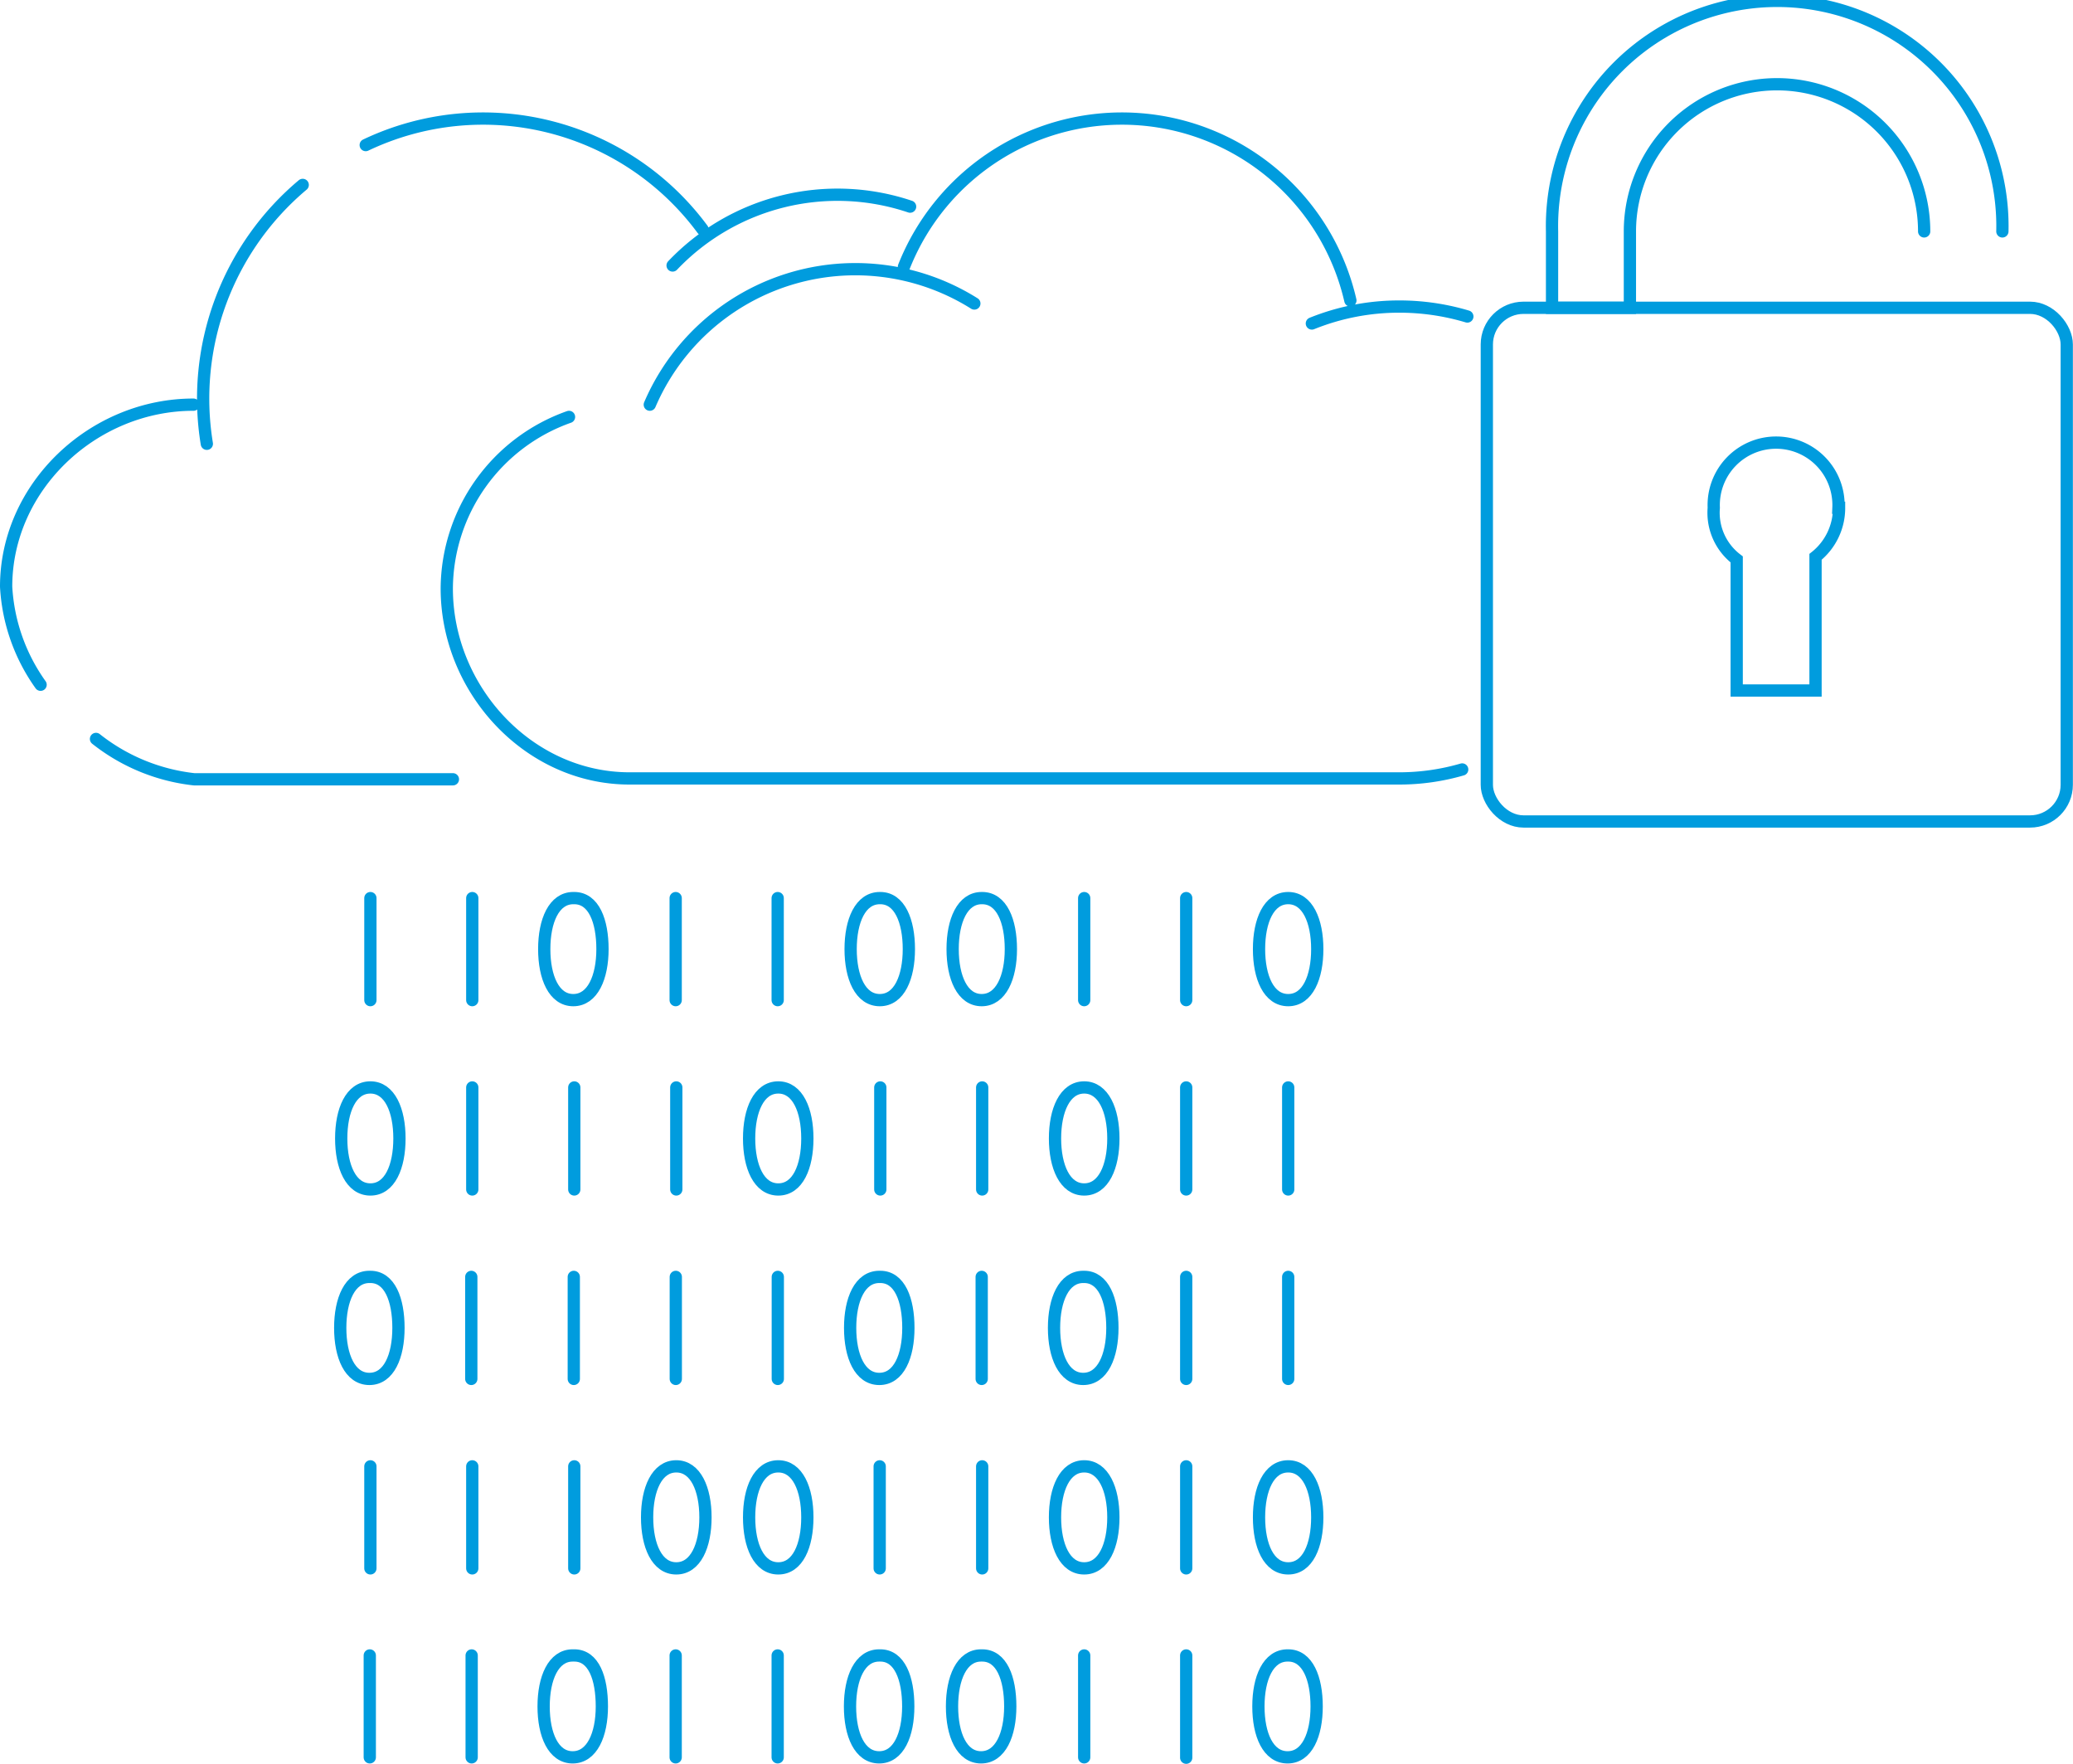 <svg xmlns="http://www.w3.org/2000/svg" viewBox="0 0 169.08 143.84"><defs><style>.cls-1,.cls-2,.cls-3{fill:none;stroke:#009cde;}.cls-1,.cls-3{stroke-linecap:round;}.cls-1{stroke-linejoin:round;}.cls-2,.cls-3{stroke-miterlimit:10;}</style></defs><g id="Layer_2" data-name="Layer 2"><g id="SVG_175x175" data-name="SVG 175x175"><g id="Icon_Cloud_mining" data-name="Icon Cloud mining"><path id="_1" data-name="1" class="cls-1" d="M96.75,143.34V135m-8.32,8.31V135m-25,8.31V135m-8.32,8.31V135m-16.64,8.31V135m-8.31,8.31V135m74.86,0c-1.59,0-2.38,1.86-2.38,4.16s.79,4.15,2.38,4.15,2.37-1.86,2.37-4.15S106.65,135,105.07,135Zm-25,0c-1.58,0-2.37,1.86-2.37,4.16s.79,4.15,2.37,4.15,2.38-1.86,2.38-4.15S81.7,135,80.11,135Zm-8.31,0c-1.59,0-2.38,1.86-2.38,4.16s.79,4.15,2.38,4.15,2.37-1.86,2.37-4.15S73.38,135,71.8,135Zm-25,0c-1.58,0-2.37,1.86-2.37,4.16s.79,4.15,2.37,4.15,2.38-1.86,2.38-4.15S48.43,135,46.84,135ZM96.75,81.56V73.24m-8.32,8.32V73.24m-25,8.32V73.24m-8.32,8.32V73.24M38.52,81.56V73.24m-8.31,8.32V73.24m74.86,0c-1.59,0-2.38,1.86-2.38,4.16s.79,4.16,2.38,4.16,2.37-1.87,2.37-4.16S106.65,73.24,105.07,73.24Zm-25,0c-1.58,0-2.37,1.86-2.37,4.16s.79,4.16,2.37,4.16,2.38-1.87,2.38-4.16S81.7,73.24,80.11,73.24Zm-8.31,0c-1.59,0-2.38,1.86-2.38,4.16s.79,4.16,2.38,4.16,2.37-1.87,2.37-4.16S73.38,73.24,71.8,73.24Zm-25,0c-1.58,0-2.37,1.86-2.37,4.16s.79,4.16,2.37,4.16,2.38-1.87,2.38-4.16S48.43,73.24,46.84,73.24ZM96.75,127.9v-8.32m-25,8.32v-8.32M71.8,97V88.68m8.31,39.22v-8.32M46.84,127.9v-8.32m-8.32,8.32v-8.32m-8.31,8.32v-8.32m74.86,0c-1.59,0-2.38,1.86-2.38,4.16s.79,4.16,2.38,4.16,2.37-1.86,2.37-4.16S106.65,119.58,105.07,119.58Zm-16.64,0c-1.58,0-2.38,1.86-2.38,4.16s.8,4.16,2.38,4.16,2.38-1.86,2.38-4.16S90,119.58,88.43,119.58Zm-33.27,0c-1.58,0-2.38,1.86-2.38,4.16s.8,4.16,2.38,4.16,2.38-1.86,2.38-4.16S56.74,119.58,55.16,119.58Zm8.32,0c-1.59,0-2.38,1.86-2.38,4.16s.79,4.16,2.38,4.16,2.37-1.86,2.37-4.16S65.06,119.58,63.48,119.58Zm0-30.9c-1.59,0-2.38,1.87-2.38,4.16S61.89,97,63.48,97s2.37-1.86,2.37-4.16S65.06,88.68,63.48,88.68Zm33.27,23.77v-8.32m8.32,8.32v-8.32m-25,8.32v-8.32m-33.27,8.32v-8.32m8.32,8.32v-8.32m8.32,8.32v-8.32m-25,8.32v-8.32m49.91,0c-1.58,0-2.38,1.86-2.38,4.16s.8,4.16,2.38,4.16,2.38-1.86,2.38-4.16S90,104.13,88.43,104.13Zm-16.63,0c-1.59,0-2.38,1.86-2.38,4.16s.79,4.16,2.38,4.16,2.37-1.86,2.37-4.16S73.38,104.13,71.8,104.13Zm-41.59,0c-1.59,0-2.38,1.86-2.38,4.16s.79,4.16,2.38,4.16,2.37-1.86,2.37-4.16S31.79,104.13,30.21,104.13ZM96.75,97V88.68M105.07,97V88.68M80.11,97V88.68M46.84,97V88.68M55.16,97V88.68M38.52,97V88.68m49.91,0c-1.58,0-2.38,1.87-2.38,4.16S86.85,97,88.43,97s2.38-1.86,2.38-4.16S90,88.68,88.43,88.68Zm-58.22,0c-1.59,0-2.38,1.87-2.38,4.16S28.62,97,30.21,97s2.37-1.86,2.37-4.16S31.79,88.68,30.21,88.68Z"/><path id="_2" data-name="2" class="cls-1" d="M110.14,24.5a19.12,19.12,0,0,0-36.41-2.75M53,33a18.24,18.24,0,0,1,26.47-8.25m39.79,38a18.36,18.36,0,0,1-5.09.73H51.35c-8.24,0-14.91-7.25-14.91-15.49A14.93,14.93,0,0,1,46.41,34M107,26.38A19,19,0,0,1,114.13,25a19.3,19.3,0,0,1,5.55.81M15.78,33C7.61,33,.5,39.67.5,47.84a15.18,15.18,0,0,0,2.81,8m4.52,4.42a15.66,15.66,0,0,0,8,3.29H36.94M74.23,16.85a18.56,18.56,0,0,0-19.37,4.8M57.3,18.7a22.26,22.26,0,0,0-27.47-6.87m-5.14,3.25a22.76,22.76,0,0,0-7.82,21.11"/></g><rect class="cls-2" x="121.27" y="25.1" width="47.3" height="41.89" rx="2.99"/><path class="cls-3" d="M156.94,18.87a12,12,0,1,0-24,0V25.1h-6.35V18.87a18.37,18.37,0,1,1,36.73,0"/><path class="cls-2" d="M150,41.41a5.09,5.09,0,0,1-1.92,4l0,10.9h-6.43V45.62a4.78,4.78,0,0,1-1.87-4.21,5.09,5.09,0,1,1,10.17,0Z"/></g></g></svg>